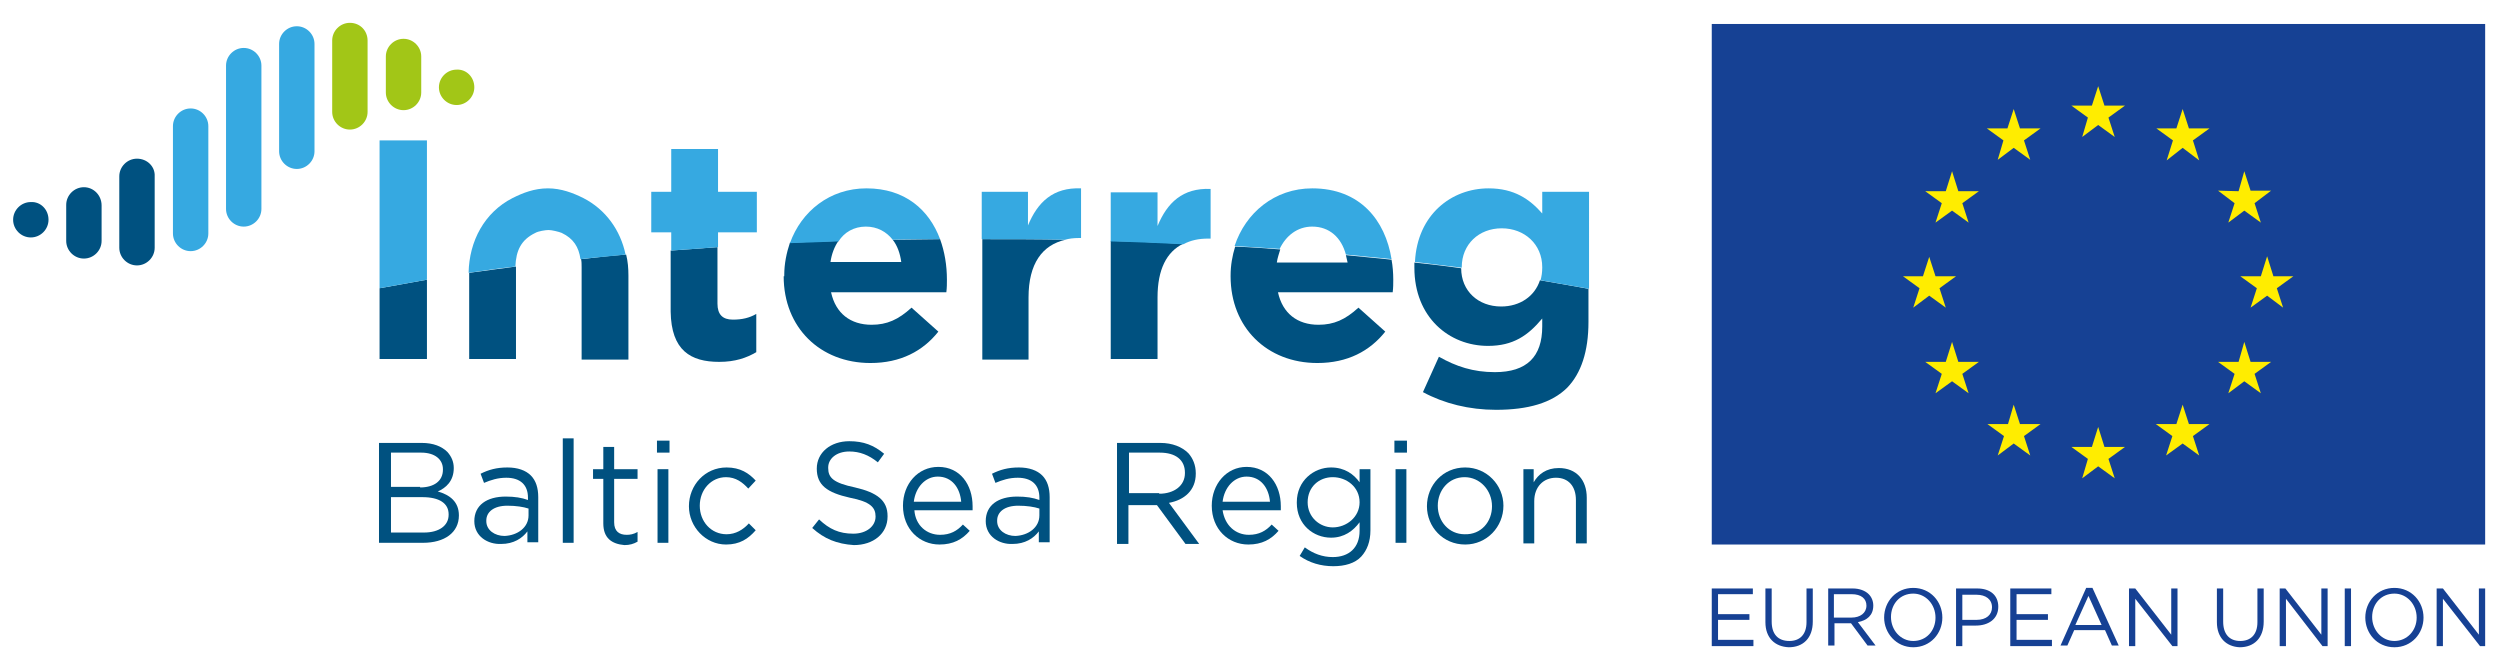 <?xml version="1.0" encoding="utf-8"?>
<!-- Generator: Adobe Illustrator 24.1.1, SVG Export Plug-In . SVG Version: 6.00 Build 0)  -->
<svg version="1.1" id="Logo_with_flag" xmlns="http://www.w3.org/2000/svg" xmlns:xlink="http://www.w3.org/1999/xlink" x="0px"
	 y="0px" viewBox="0 0 438 117" style="enable-background:new 0 0 438.3 117.3;" xml:space="preserve" width="438px" height="117px">
<style type="text/css">
	.st0{fill:#005180;}
	.st1{fill:#36A9E1;}
	.st2{fill:#A2C617;}
	.st3{fill:#164194;}
	.st4{fill:#FFED00;}
</style>
<g>
	<g>
		<g>
			<g>
				<path class="st0" d="M66.5,77.6h7.4c2,0,3.5,0.6,4.5,1.6c0.7,0.8,1.1,1.7,1.1,2.8V82c0,2.3-1.4,3.5-2.8,4.1
					c2.1,0.6,3.7,1.8,3.7,4.2v0c0,3-2.5,4.8-6.3,4.8h-7.7V77.6z M73.6,85.4c2.4,0,4-1.1,4-3.1v-0.1c0-1.7-1.4-2.9-3.8-2.9h-5.3v6
					H73.6z M74.3,93.3c2.6,0,4.3-1.2,4.3-3.1v-0.1c0-1.9-1.6-3-4.6-3h-5.5v6.2H74.3z"/>
				<path class="st0" d="M83.1,91.3L83.1,91.3c0-2.8,2.2-4.3,5.5-4.3c1.6,0,2.8,0.2,3.9,0.6v-0.4c0-2.3-1.4-3.5-3.8-3.5
					c-1.5,0-2.7,0.4-3.9,0.9l-0.6-1.6c1.4-0.7,2.8-1.1,4.7-1.1c1.8,0,3.2,0.5,4.1,1.4c0.9,0.9,1.3,2.2,1.3,3.8v7.9h-1.9v-1.9
					c-0.9,1.2-2.4,2.2-4.6,2.2C85.5,95.4,83.1,94,83.1,91.3z M92.6,90.3v-1.2c-0.9-0.3-2.2-0.5-3.7-0.5c-2.4,0-3.7,1.1-3.7,2.6v0.1
					c0,1.6,1.5,2.6,3.2,2.6C90.7,93.8,92.6,92.4,92.6,90.3z"/>
				<path class="st0" d="M98.6,76.8h1.9v18.3h-1.9V76.8z"/>
				<path class="st0" d="M105.7,91.7v-7.8h-1.8v-1.7h1.8v-3.9h1.9v3.9h4.1v1.7h-4.1v7.6c0,1.6,0.9,2.2,2.2,2.2
					c0.6,0,1.2-0.1,1.9-0.5v1.7c-0.7,0.4-1.4,0.6-2.3,0.6C107.2,95.3,105.7,94.3,105.7,91.7z"/>
				<path class="st0" d="M115.1,77.2h2.2v2.1h-2.2V77.2z M115.2,82.2h1.9v12.9h-1.9V82.2z"/>
				<path class="st0" d="M120.7,88.7L120.7,88.7c0-3.7,2.8-6.8,6.6-6.8c2.4,0,3.9,1,5.1,2.3l-1.3,1.4c-1-1.1-2.2-2-3.9-2
					c-2.6,0-4.6,2.2-4.6,5v0c0,2.8,2,5,4.7,5c1.6,0,2.9-0.8,3.9-1.9l1.2,1.2c-1.3,1.5-2.8,2.5-5.2,2.5
					C123.6,95.4,120.7,92.3,120.7,88.7z"/>
				<path class="st0" d="M142.3,92.5l1.2-1.5c1.8,1.7,3.5,2.5,6,2.5c2.3,0,3.9-1.3,3.9-3v0c0-1.6-0.9-2.6-4.5-3.3
					c-4-0.9-5.8-2.2-5.8-5.1v0c0-2.8,2.4-4.8,5.7-4.8c2.5,0,4.3,0.7,6.1,2.2l-1.1,1.5c-1.6-1.3-3.2-1.9-5-1.9
					c-2.3,0-3.7,1.3-3.7,2.8V82c0,1.7,0.9,2.6,4.7,3.4c3.9,0.9,5.7,2.3,5.7,5v0.1c0,3-2.5,5-5.9,5C146.6,95.3,144.4,94.4,142.3,92.5
					z"/>
				<path class="st0" d="M164.7,93.7c1.8,0,3-0.7,4-1.8l1.2,1.1c-1.3,1.5-2.9,2.4-5.3,2.4c-3.5,0-6.4-2.7-6.4-6.8
					c0-3.8,2.6-6.8,6.2-6.8c3.8,0,6,3.1,6,6.9c0,0.2,0,0.4,0,0.7h-10.2C160.4,92.1,162.4,93.7,164.7,93.7z M168.4,87.9
					c-0.2-2.4-1.6-4.4-4.1-4.4c-2.2,0-3.9,1.9-4.2,4.4H168.4z"/>
				<path class="st0" d="M172.7,91.3L172.7,91.3c0-2.8,2.2-4.3,5.5-4.3c1.6,0,2.8,0.2,3.9,0.6v-0.4c0-2.3-1.4-3.5-3.8-3.5
					c-1.5,0-2.7,0.4-3.9,0.9l-0.6-1.6c1.4-0.7,2.8-1.1,4.7-1.1c1.8,0,3.2,0.5,4.1,1.4c0.9,0.9,1.3,2.2,1.3,3.8v7.9h-1.9v-1.9
					c-0.9,1.2-2.4,2.2-4.6,2.2C175.1,95.4,172.7,94,172.7,91.3z M182.1,90.3v-1.2c-0.9-0.3-2.2-0.5-3.7-0.5c-2.4,0-3.7,1.1-3.7,2.6
					v0.1c0,1.6,1.5,2.6,3.2,2.6C180.2,93.8,182.1,92.4,182.1,90.3z"/>
				<path class="st0" d="M195.8,77.6h7.5c2.1,0,3.8,0.7,4.9,1.8c0.8,0.9,1.3,2.1,1.3,3.5v0.1c0,2.9-2,4.6-4.7,5.1l5.3,7.2h-2.4
					l-5-6.8h-0.1h-4.9v6.8h-2V77.6z M203.1,86.5c2.6,0,4.5-1.4,4.5-3.6v-0.1c0-2.2-1.6-3.5-4.4-3.5h-5.4v7.1H203.1z"/>
				<path class="st0" d="M218.8,93.7c1.8,0,3-0.7,4-1.8L224,93c-1.3,1.5-2.9,2.4-5.3,2.4c-3.5,0-6.4-2.7-6.4-6.8
					c0-3.8,2.6-6.8,6.1-6.8c3.8,0,6,3.1,6,6.9c0,0.2,0,0.4,0,0.7h-10.2C214.6,92.1,216.5,93.7,218.8,93.7z M222.5,87.9
					c-0.2-2.4-1.6-4.4-4.1-4.4c-2.2,0-3.9,1.9-4.2,4.4H222.5z"/>
				<path class="st0" d="M227.7,97.4l0.9-1.5c1.5,1.1,3.1,1.7,4.9,1.7c2.8,0,4.7-1.6,4.7-4.6v-1.5c-1.1,1.5-2.7,2.7-5,2.7
					c-3.1,0-6-2.3-6-6.1V88c0-3.8,3-6.1,6-6.1c2.4,0,4,1.2,5,2.6v-2.3h1.9v10.7c0,2-0.6,3.5-1.6,4.6c-1.1,1.2-2.9,1.7-4.9,1.7
					C231.4,99.2,229.4,98.6,227.7,97.4z M238.2,88L238.2,88c0-2.7-2.3-4.4-4.7-4.4c-2.4,0-4.4,1.7-4.4,4.4v0c0,2.6,2.1,4.4,4.4,4.4
					C235.9,92.4,238.2,90.6,238.2,88z"/>
				<path class="st0" d="M244.3,77.2h2.2v2.1h-2.2V77.2z M244.5,82.2h1.9v12.9h-1.9V82.2z"/>
				<path class="st0" d="M250,88.7L250,88.7c0-3.7,2.8-6.8,6.7-6.8c3.8,0,6.7,3.1,6.7,6.7v0c0,3.7-2.9,6.8-6.7,6.8
					C252.8,95.4,250,92.3,250,88.7z M261.4,88.7L261.4,88.7c0-2.8-2.1-5.1-4.8-5.1c-2.8,0-4.7,2.3-4.7,5v0c0,2.8,2,5,4.7,5
					C259.5,93.7,261.4,91.4,261.4,88.7z"/>
				<path class="st0" d="M266.8,82.2h1.9v2.3c0.8-1.4,2.2-2.5,4.4-2.5c3.1,0,4.9,2.1,4.9,5.2v8h-1.9v-7.6c0-2.4-1.3-3.9-3.5-3.9
					c-2.2,0-3.8,1.6-3.8,4.1v7.4h-1.9V82.2z"/>
			</g>
			<g>
				<path class="st0" d="M247.8,46.9c0,8.7,6.1,13.7,12.9,13.7c4.4,0,7-1.8,9.5-4.8v1.4c0,5.3-2.7,8-8.3,8c-3.8,0-6.8-1-9.8-2.7
					l-2.8,6.2c3.7,2,8.1,3.1,12.8,3.1c5.6,0,9.8-1.2,12.5-3.9c2.4-2.5,3.7-6.3,3.7-11.5v-5.8c-2.7-0.5-5.6-1-8.5-1.5
					c-0.9,2.8-3.5,4.6-6.8,4.6c-4,0-7-2.7-7-6.7c-2.7-0.4-5.4-0.7-8.2-1c0,0.3,0,0.5,0,0.8V46.9z"/>
				<path class="st0" d="M215.6,48.4c0,9,6.4,15.2,15.2,15.2c5.3,0,9.2-2.1,11.9-5.5l-4.7-4.2c-2.3,2.1-4.3,3-7,3
					c-3.7,0-6.3-2-7.1-5.7H244c0.1-0.8,0.1-1.5,0.1-2.2c0-1.2-0.1-2.4-0.3-3.5c-2.6-0.3-5.3-0.5-8-0.8c0.1,0.4,0.2,0.8,0.3,1.3
					h-12.4c0.1-0.8,0.4-1.6,0.6-2.3c-2.6-0.2-5.3-0.4-7.9-0.5c-0.5,1.6-0.8,3.3-0.8,5.1V48.4z"/>
				<path class="st0" d="M202.8,62.9V52.1c0-4.9,1.6-8,4.5-9.4c-4.2-0.2-8.4-0.4-12.7-0.5v20.7H202.8z"/>
				<path class="st0" d="M180.2,62.9V52.1c0-5.9,2.4-9.2,6.5-10.1c-4.7-0.1-9.5-0.1-14.2-0.1c-0.2,0-0.3,0-0.4,0v21.1H180.2z"/>
				<path class="st0" d="M137.3,48.4c0,9,6.4,15.2,15.2,15.2c5.3,0,9.2-2.1,11.9-5.5l-4.7-4.2c-2.3,2.1-4.3,3-7,3
					c-3.7,0-6.3-2-7.1-5.7h20.2c0.1-0.8,0.1-1.5,0.1-2.2c0-2.5-0.4-4.9-1.2-7.1c-2.8,0-5.5,0.1-8.3,0.1c0.8,1,1.3,2.4,1.5,3.9h-12.4
					c0.2-1.4,0.7-2.7,1.4-3.7c-2.9,0.1-5.7,0.2-8.5,0.3c-0.6,1.8-1,3.7-1,5.7V48.4z"/>
				<path class="st0" d="M126,63.4c2.8,0,4.8-0.7,6.5-1.7v-6.7c-1.2,0.7-2.5,1-4.1,1c-1.8,0-2.7-0.9-2.7-2.8v-9.9
					c-2.8,0.2-5.5,0.4-8.2,0.6v10.7C117.6,61.4,121,63.4,126,63.4"/>
				<path class="st0" d="M101.9,46.8v2.9v12.2v1.1h8.2V48.4v-0.1c0-1.3-0.1-2.5-0.4-3.7c-2.7,0.2-5.3,0.5-7.9,0.8
					C101.9,45.8,101.9,46.3,101.9,46.8"/>
				<path class="st0" d="M82.2,48.4v14.5h8.2v-1.1V49.7v-2.9c0,0,0,0,0-0.1c-2.8,0.4-5.5,0.7-8.2,1.1c0,0.1,0,0.3,0,0.4V48.4z"/>
				<path class="st0" d="M74.8,62.9V49c-2.8,0.5-5.6,1-8.3,1.5v12.4H74.8z"/>
			</g>
			<g>
				<path class="st1" d="M256.1,46.9v-0.1c0-4,3-6.8,7-6.8c4,0,7.1,2.8,7.1,6.8v0.1c0,0.8-0.1,1.5-0.3,2.2c2.9,0.5,5.7,1,8.5,1.5
					V33.6h-8.2v3.8c-2.2-2.5-4.9-4.4-9.4-4.4c-6.5,0-12.5,4.6-12.9,12.9c2.8,0.3,5.5,0.7,8.2,1C256.1,46.9,256.1,46.9,256.1,46.9"/>
				<path class="st1" d="M229.9,39.7c3,0,5.1,1.9,5.9,4.9c2.7,0.3,5.4,0.5,8,0.8c-1.1-6.8-5.5-12.4-13.9-12.4
					c-6.6,0-11.7,4.3-13.6,10.1c2.7,0.2,5.3,0.3,7.9,0.5C225.3,41.3,227.3,39.7,229.9,39.7"/>
				<path class="st1" d="M211.7,41.8h0.4v-8.7c-4.9-0.2-7.6,2.4-9.3,6.5v-5.9h-8.2v8.6c4.3,0.1,8.5,0.3,12.7,0.5
					C208.6,42.1,210,41.8,211.7,41.8"/>
				<path class="st1" d="M186.6,42c0.7-0.2,1.5-0.3,2.4-0.3h0.4v-8.7c-4.9-0.2-7.6,2.4-9.3,6.5v-5.9H172v8.3c0.2,0,0.3,0,0.4,0
					C177.2,41.9,181.9,41.9,186.6,42"/>
				<path class="st1" d="M151.7,39.7c2,0,3.6,0.9,4.7,2.3c2.7-0.1,5.5-0.1,8.3-0.1c-1.9-5.1-6.1-8.9-12.9-8.9
					c-6.4,0-11.4,4-13.4,9.6c2.8-0.1,5.6-0.2,8.5-0.3C147.9,40.7,149.6,39.7,151.7,39.7"/>
				<path class="st1" d="M125.8,40.7h6.8v-7.1h-6.8v-7.5h-8.2v7.5h-3.5v7.1h3.5v3.2c2.7-0.2,5.5-0.4,8.2-0.6V40.7z"/>
				<path class="st1" d="M93.8,40.8c0.5-0.3,1.8-0.5,2.3-0.5c0.6,0,1.8,0.3,2.3,0.5c2.1,1,3,2.5,3.3,4.6c2.6-0.3,5.3-0.5,7.9-0.8
					c-0.9-4.3-3.5-7.9-7.4-9.9c-1.8-0.9-3.9-1.7-6.2-1.7c-2.4,0-4.4,0.8-6.2,1.7c-4.9,2.5-7.6,7.5-7.7,13.1c2.7-0.4,5.4-0.8,8.2-1.1
					C90.4,43.9,91.3,42,93.8,40.8"/>
				<path class="st1" d="M74.8,24.6h-8.3v25.9c2.7-0.5,5.5-1,8.3-1.5V24.6z"/>
			</g>
		</g>
		<g>
			<path class="st0" d="M14.7,32.8c-1.7,0-3.1,1.4-3.1,3.1v0v6.3v0c0,1.7,1.4,3.1,3.1,3.1c1.7,0,3.1-1.4,3.1-3.1l0,0V36
				C17.8,34.2,16.4,32.8,14.7,32.8z"/>
			<path class="st0" d="M24,27.8c-1.7,0-3.1,1.4-3.1,3.1c0,0,0,0,0,0v12.5c0,0,0,0,0,0c0,1.7,1.4,3.1,3.1,3.1c1.7,0,3.1-1.4,3.1-3.1
				l0,0V30.9C27.2,29.2,25.8,27.8,24,27.8z"/>
			<g>
				<g>
					<path class="st1" d="M33.4,19c-1.7,0-3.1,1.4-3.1,3.1c0,0,0,0,0,0l0,18.8c0,0,0,0,0,0c0,1.7,1.4,3.1,3.1,3.1
						c1.7,0,3.1-1.4,3.1-3.1l0,0l0-18.8C36.5,20.4,35.1,19,33.4,19z"/>
				</g>
			</g>
			<g>
				<g>
					<path class="st1" d="M42.7,8.4c-1.7,0-3.1,1.4-3.1,3.1c0,0,0,0,0,0v25.1c0,0,0,0,0,0c0,1.7,1.4,3.1,3.1,3.1
						c1.7,0,3.1-1.4,3.1-3.1l0,0V11.5C45.8,9.8,44.4,8.4,42.7,8.4z"/>
				</g>
			</g>
			<g>
				<g>
					<path class="st1" d="M52,4.6c-1.7,0-3.1,1.4-3.1,3.1c0,0,0,0,0,0v18.8c0,0,0,0,0,0c0,1.7,1.4,3.1,3.1,3.1
						c1.7,0,3.1-1.4,3.1-3.1l0,0V7.7C55.1,6,53.7,4.6,52,4.6z"/>
				</g>
			</g>
			<path class="st2" d="M61.3,4c-1.7,0-3.1,1.4-3.1,3.1c0,0,0,0,0,0v12.5c0,0,0,0,0,0c0,1.7,1.4,3.1,3.1,3.1c1.7,0,3.1-1.4,3.1-3.1
				l0,0V7.1C64.4,5.4,63.1,4,61.3,4z"/>
			<path class="st2" d="M70.7,6.8c-1.7,0-3.1,1.4-3.1,3.1v0v6.3c0,0,0,0,0,0c0,1.7,1.4,3.1,3.1,3.1c1.7,0,3.1-1.4,3.1-3.1l0,0V9.9
				C73.8,8.2,72.4,6.8,70.7,6.8z"/>
			<path class="st2" d="M83.1,15.3c0,1.7-1.4,3.1-3.1,3.1c-1.7,0-3.1-1.4-3.1-3.1c0-1.7,1.4-3.1,3.1-3.1
				C81.7,12.1,83.1,13.5,83.1,15.3z"/>
			<path class="st0" d="M8.5,38.5c0,1.7-1.4,3.1-3.1,3.1c-1.7,0-3.1-1.4-3.1-3.1c0-1.7,1.4-3.1,3.1-3.1C7.1,35.3,8.5,36.7,8.5,38.5z
				"/>
		</g>
	</g>
	<g>
		<g>
			<polygon class="st3" points="299.9,103.1 307.1,103.1 307.1,104.1 301,104.1 301,107.6 306.5,107.6 306.5,108.6 301,108.6 
				301,112.1 307.2,112.1 307.2,113.2 299.9,113.2 			"/>
			<path class="st3" d="M309.3,109v-5.9h1.1v5.8c0,2.2,1.1,3.4,3.1,3.4c1.8,0,3-1.1,3-3.3v-5.9h1.1v5.8c0,2.9-1.7,4.5-4.2,4.5
				C311,113.3,309.3,111.8,309.3,109"/>
			<path class="st3" d="M320.3,103.1h4.3c1.2,0,2.2,0.4,2.8,1c0.5,0.5,0.8,1.2,0.8,2v0c0,1.7-1.1,2.6-2.7,2.9l3.1,4.1h-1.4l-2.9-3.9
				h-2.9v3.9h-1.1V103.1z M324.4,108.2c1.5,0,2.6-0.8,2.6-2.1v0c0-1.2-0.9-2-2.6-2h-3.1v4.1H324.4z"/>
			<path class="st3" d="M330.1,108.2L330.1,108.2c0-2.8,2.1-5.2,5.1-5.2c3,0,5.1,2.4,5.1,5.2v0c0,2.8-2.1,5.2-5.1,5.2
				C332.2,113.4,330.1,110.9,330.1,108.2 M339.1,108.2L339.1,108.2c0-2.3-1.7-4.2-3.9-4.2c-2.3,0-3.9,1.8-3.9,4.1v0
				c0,2.3,1.7,4.2,3.9,4.2C337.5,112.3,339.1,110.5,339.1,108.2"/>
			<path class="st3" d="M342.7,103.1h3.7c2.3,0,3.7,1.2,3.7,3.2v0c0,2.2-1.8,3.3-3.9,3.3h-2.4v3.6h-1.1V103.1z M346.3,108.6
				c1.7,0,2.7-0.9,2.7-2.2v0c0-1.4-1.1-2.2-2.7-2.2h-2.5v4.4H346.3z"/>
			<polygon class="st3" points="352.2,103.1 359.4,103.1 359.4,104.1 353.3,104.1 353.3,107.6 358.8,107.6 358.8,108.6 353.3,108.6 
				353.3,112.1 359.5,112.1 359.5,113.2 352.2,113.2 			"/>
			<path class="st3" d="M365.5,103h1.1l4.6,10.1h-1.2l-1.2-2.7h-5.4l-1.2,2.7h-1.2L365.5,103z M368.2,109.5l-2.3-5.1l-2.3,5.1H368.2
				z"/>
			<polygon class="st3" points="373,103.1 374.1,103.1 380.4,111.2 380.4,103.1 381.5,103.1 381.5,113.2 380.6,113.2 374.1,104.9 
				374.1,113.2 373,113.2 			"/>
			<path class="st3" d="M388.4,109v-5.9h1.1v5.8c0,2.2,1.1,3.4,3,3.4c1.8,0,3-1.1,3-3.3v-5.9h1.1v5.8c0,2.9-1.7,4.5-4.2,4.5
				C390.1,113.3,388.4,111.8,388.4,109"/>
			<polygon class="st3" points="399.4,103.1 400.4,103.1 406.7,111.2 406.7,103.1 407.8,103.1 407.8,113.2 406.9,113.2 400.5,104.9 
				400.5,113.2 399.4,113.2 			"/>
			<rect x="410.8" y="103.1" class="st3" width="1.1" height="10.1"/>
			<path class="st3" d="M414.4,108.2L414.4,108.2c0-2.8,2.1-5.2,5.1-5.2c3,0,5.1,2.4,5.1,5.2v0c0,2.8-2.1,5.2-5.1,5.2
				C416.4,113.4,414.4,110.9,414.4,108.2 M423.4,108.2L423.4,108.2c0-2.3-1.7-4.2-3.9-4.2c-2.3,0-3.9,1.8-3.9,4.1v0
				c0,2.3,1.7,4.2,3.9,4.2S423.4,110.5,423.4,108.2"/>
			<polygon class="st3" points="426.9,103.1 428,103.1 434.3,111.2 434.3,103.1 435.4,103.1 435.4,113.2 434.5,113.2 428,104.9 
				428,113.2 426.9,113.2 			"/>
		</g>
		<g>
			<rect x="299.9" y="4.2" class="st3" width="135.5" height="91.2"/>
			<polygon class="st4" points="364.8,24 367.6,21.9 370.5,24 369.4,20.6 372.3,18.5 368.7,18.5 367.6,15.1 366.5,18.5 362.9,18.5 
				365.8,20.6 			"/>
			<polygon class="st4" points="350,28 352.8,25.9 355.7,28 354.6,24.6 357.5,22.5 353.9,22.5 352.8,19.1 351.7,22.5 348.1,22.5 
				351,24.6 			"/>
			<polygon class="st4" points="342,30 340.9,33.5 337.3,33.5 340.2,35.6 339.1,39 342,36.9 344.9,39 343.8,35.6 346.7,33.5 
				343.1,33.5 			"/>
			<polygon class="st4" points="338,51.8 340.9,53.9 339.8,50.5 342.7,48.4 339.1,48.4 338,45 336.9,48.4 333.4,48.4 336.3,50.5 
				335.2,53.9 			"/>
			<polygon class="st4" points="343.1,63.4 342,59.9 340.9,63.4 337.3,63.4 340.2,65.5 339.1,68.9 342,66.8 344.9,68.9 343.8,65.5 
				346.7,63.4 			"/>
			<polygon class="st4" points="353.9,74.3 352.8,70.9 351.8,74.3 348.2,74.3 351.1,76.4 350,79.8 352.8,77.7 355.7,79.8 
				354.6,76.4 357.5,74.3 			"/>
			<polygon class="st4" points="368.7,78.3 367.6,74.8 366.5,78.3 362.9,78.3 365.8,80.4 364.8,83.8 367.6,81.7 370.5,83.8 
				369.4,80.4 372.3,78.3 			"/>
			<polygon class="st4" points="383.5,74.3 382.4,70.9 381.3,74.3 377.7,74.3 380.6,76.4 379.5,79.8 382.4,77.7 385.3,79.8 
				384.2,76.4 387.1,74.3 			"/>
			<polygon class="st4" points="394.3,63.4 393.2,59.9 392.2,63.4 388.6,63.4 391.5,65.5 390.4,68.9 393.2,66.8 396.1,68.9 
				395,65.5 397.9,63.4 			"/>
			<polygon class="st4" points="401.8,48.4 398.3,48.4 397.2,44.9 396.1,48.4 392.5,48.4 395.4,50.5 394.3,53.9 397.2,51.8 
				400,53.9 398.9,50.5 			"/>
			<polygon class="st4" points="390.4,39 393.2,36.9 396.1,39 395,35.6 397.9,33.4 394.3,33.4 393.2,30 392.2,33.5 388.6,33.4 
				391.5,35.6 			"/>
			<polygon class="st4" points="382.4,19.1 381.3,22.5 377.8,22.5 380.7,24.6 379.6,28.1 382.4,25.9 385.3,28.1 384.2,24.6 
				387.1,22.5 383.5,22.5 			"/>
		</g>
	</g>
</g>
</svg>
